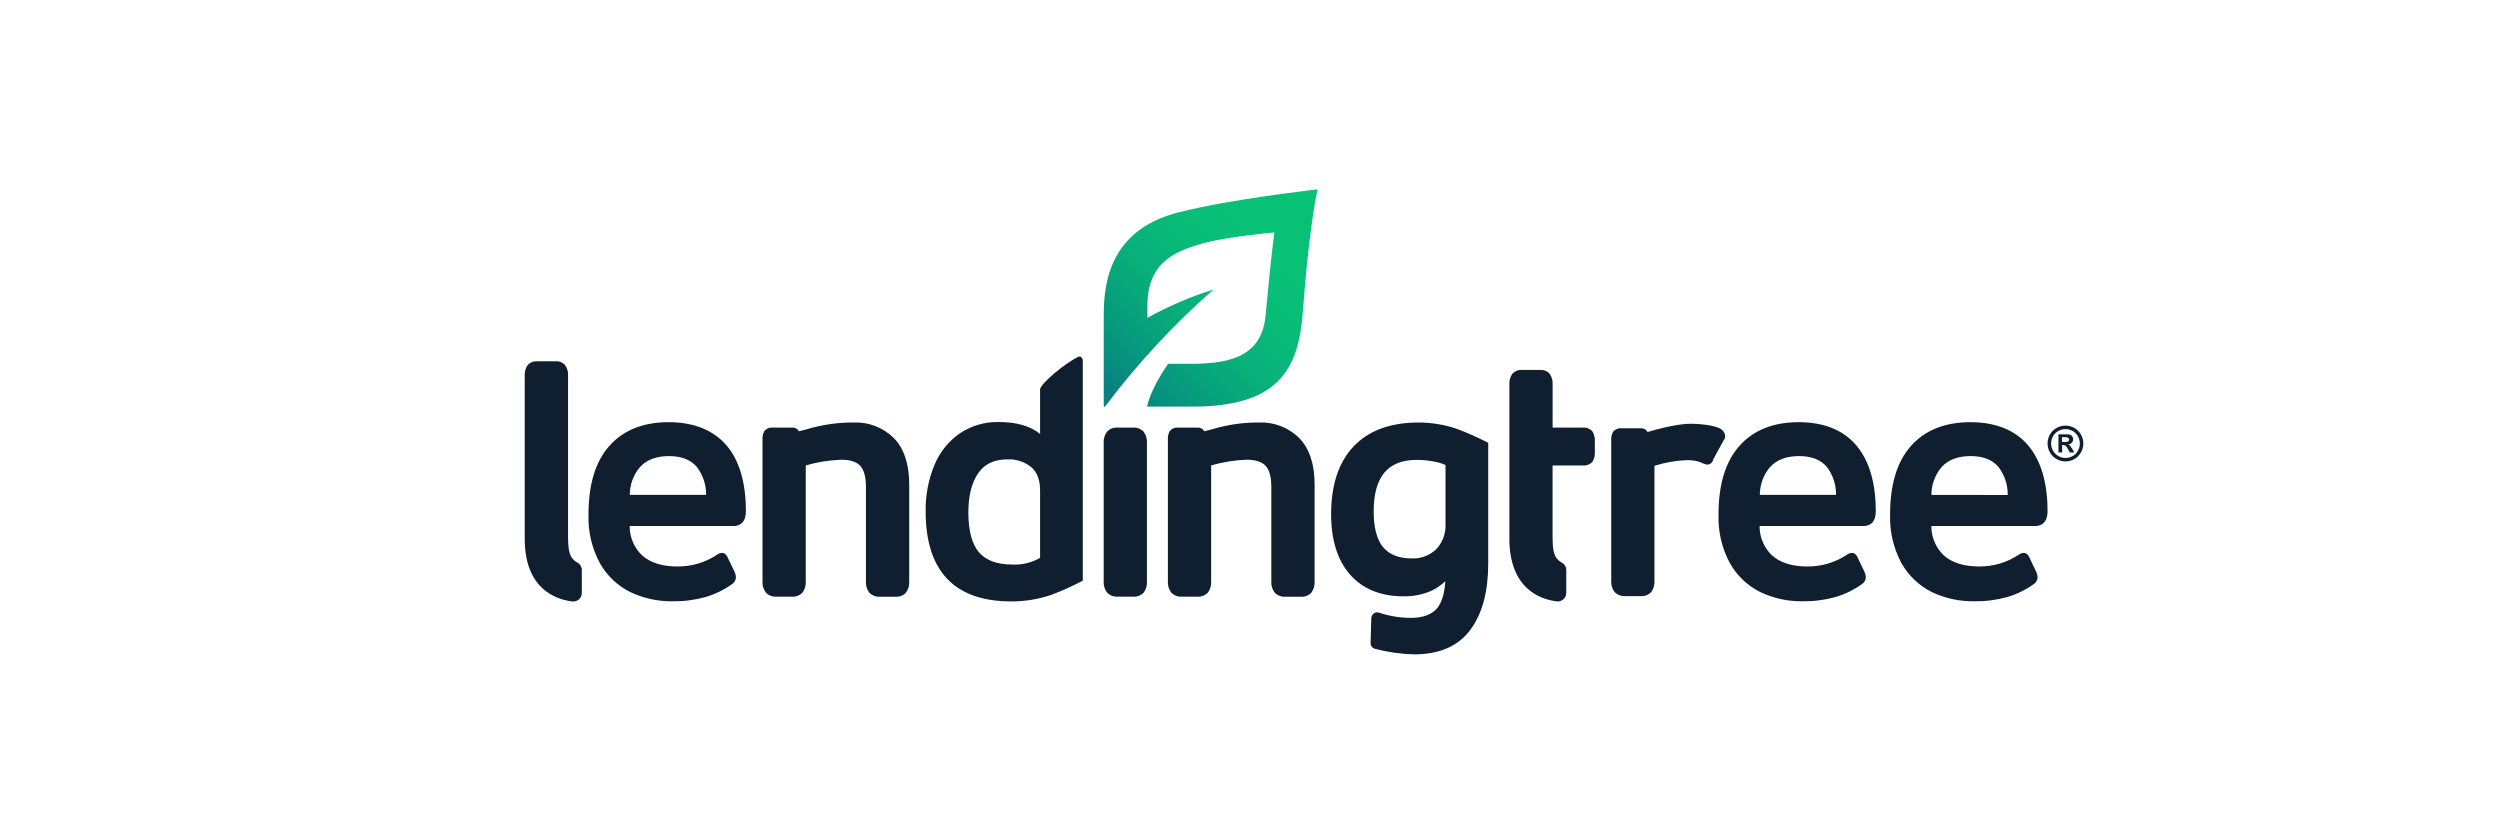 <svg width="198" height="66" viewBox="0 0 198 66" fill="none" xmlns="http://www.w3.org/2000/svg">
<path d="M162.165 40.48C162.165 38.226 161.645 36.471 160.622 35.267C159.599 34.062 158.048 33.436 156.049 33.436C154.051 33.436 152.455 34.07 151.347 35.319C150.239 36.568 149.695 38.387 149.695 40.75C149.651 42.088 149.96 43.414 150.592 44.594C151.148 45.587 151.991 46.389 153.011 46.895C154.061 47.392 155.211 47.641 156.373 47.621C157.248 47.634 158.121 47.522 158.965 47.289C159.724 47.064 160.44 46.715 161.084 46.255C161.171 46.195 161.244 46.115 161.295 46.022C161.346 45.929 161.374 45.826 161.377 45.72C161.374 45.583 161.343 45.448 161.286 45.323L160.74 44.183C160.61 43.839 160.387 43.789 160.267 43.789C160.127 43.799 159.993 43.85 159.882 43.936C158.95 44.554 157.855 44.878 156.737 44.864C155.541 44.864 154.6 44.571 153.942 43.983C153.629 43.683 153.381 43.322 153.213 42.923C153.045 42.524 152.96 42.094 152.964 41.661H161.192C161.557 41.658 162.165 41.505 162.165 40.48ZM152.966 39.196C152.967 38.394 153.25 37.617 153.766 37.003C154.292 36.416 155.068 36.122 156.07 36.122C157.072 36.122 157.795 36.416 158.277 36.98C158.765 37.617 159.024 38.401 159.012 39.204L152.966 39.196ZM142.46 33.436C140.447 33.436 138.866 34.07 137.758 35.319C136.65 36.568 136.106 38.387 136.106 40.75C136.061 42.088 136.371 43.414 137.003 44.594C137.559 45.587 138.402 46.389 139.421 46.895C140.467 47.39 141.612 47.639 142.769 47.621C143.644 47.634 144.517 47.522 145.361 47.289C146.12 47.064 146.836 46.715 147.48 46.255C147.567 46.195 147.64 46.115 147.691 46.022C147.742 45.929 147.77 45.826 147.773 45.72C147.77 45.583 147.739 45.447 147.682 45.323L147.136 44.183C147.006 43.839 146.783 43.789 146.663 43.789C146.523 43.799 146.389 43.85 146.278 43.936C145.346 44.554 144.251 44.878 143.133 44.864C141.937 44.864 140.996 44.571 140.338 43.983C140.025 43.683 139.777 43.322 139.609 42.923C139.441 42.524 139.356 42.094 139.36 41.661H147.588C147.953 41.661 148.561 41.508 148.561 40.486C148.561 38.232 148.041 36.477 147.018 35.272C145.995 34.068 144.461 33.436 142.46 33.436ZM145.414 39.196H139.377C139.378 38.394 139.661 37.617 140.177 37.003C140.703 36.416 141.478 36.122 142.481 36.122C143.483 36.122 144.206 36.416 144.688 36.98C145.171 37.616 145.427 38.397 145.414 39.196ZM136.597 34.776C136.636 34.641 136.636 34.499 136.597 34.364C136.552 34.222 136.462 34.099 136.341 34.012C135.848 33.636 134.319 33.559 133.937 33.559C133.643 33.559 132.58 33.591 130.487 34.214C130.438 34.123 130.364 34.047 130.275 33.995C130.185 33.943 130.082 33.917 129.979 33.92H128.445C128.319 33.905 128.192 33.92 128.074 33.965C127.956 34.011 127.851 34.084 127.769 34.179C127.646 34.392 127.591 34.637 127.61 34.882V46.005C127.589 46.321 127.683 46.634 127.874 46.886L127.907 46.919C128.015 47.021 128.143 47.1 128.283 47.151C128.423 47.201 128.572 47.222 128.721 47.212H129.92C130.079 47.227 130.24 47.205 130.39 47.148C130.54 47.091 130.674 47 130.784 46.883C130.966 46.627 131.055 46.316 131.034 46.002V36.892C131.866 36.626 132.732 36.475 133.605 36.445C133.723 36.445 133.832 36.445 133.946 36.46C134.294 36.476 134.633 36.567 134.942 36.727L135.166 36.795H135.216C135.329 36.794 135.438 36.754 135.524 36.68C135.61 36.606 135.666 36.504 135.683 36.392L136.565 34.779L136.597 34.776ZM126.117 34.161C126.017 34.053 125.892 33.969 125.753 33.918C125.614 33.867 125.465 33.85 125.318 33.868H122.967V30.45C122.986 30.157 122.908 29.866 122.746 29.621C122.652 29.51 122.532 29.423 122.397 29.367C122.262 29.311 122.116 29.289 121.97 29.301H120.539C120.393 29.289 120.247 29.312 120.112 29.368C119.977 29.424 119.857 29.512 119.763 29.624C119.601 29.869 119.523 30.16 119.543 30.453V42.66C119.543 46.639 122.003 47.468 123.287 47.63C123.382 47.642 123.479 47.634 123.57 47.605C123.662 47.577 123.747 47.53 123.819 47.467C123.891 47.403 123.948 47.325 123.988 47.238C124.028 47.151 124.048 47.056 124.048 46.96V45.141C124.046 45.019 124.011 44.9 123.947 44.797C123.883 44.693 123.792 44.609 123.684 44.553C123.532 44.471 123.399 44.359 123.293 44.224C123.046 43.93 122.964 43.342 122.964 42.566V36.865H125.315C125.46 36.883 125.607 36.867 125.745 36.819C125.883 36.771 126.008 36.692 126.111 36.589C126.268 36.336 126.338 36.039 126.311 35.743V35.014C126.336 34.716 126.268 34.419 126.117 34.161ZM115.367 33.959C114.395 33.631 113.377 33.463 112.351 33.462C110.127 33.462 108.396 34.097 107.208 35.352C106.021 36.607 105.424 38.408 105.424 40.721C105.424 42.763 105.93 44.374 106.923 45.505C107.917 46.636 109.339 47.227 111.126 47.227C111.875 47.245 112.619 47.105 113.309 46.816C113.738 46.621 114.131 46.355 114.47 46.028C114.409 47.004 114.191 47.721 113.83 48.159C113.401 48.673 112.701 48.935 111.749 48.935C110.894 48.935 110.044 48.798 109.233 48.526C109.164 48.501 109.089 48.493 109.016 48.502C108.943 48.511 108.873 48.538 108.811 48.579C108.75 48.621 108.7 48.676 108.664 48.741C108.629 48.806 108.609 48.878 108.607 48.952L108.551 50.918C108.548 51.024 108.58 51.129 108.644 51.214C108.707 51.299 108.798 51.359 108.901 51.386C109.914 51.652 110.955 51.8 112.002 51.826C114.009 51.826 115.508 51.168 116.46 49.872C117.412 48.576 117.868 46.83 117.868 44.62V35.07C117.056 34.651 116.221 34.281 115.367 33.959ZM114.485 36.83V41.476C114.506 41.846 114.452 42.216 114.325 42.565C114.198 42.913 114.002 43.231 113.747 43.501C113.49 43.745 113.186 43.936 112.854 44.06C112.522 44.185 112.168 44.242 111.814 44.227C110.8 44.227 110.05 43.933 109.551 43.345C109.051 42.757 108.795 41.788 108.795 40.521C108.795 37.764 109.909 36.424 112.204 36.424C112.661 36.422 113.117 36.466 113.565 36.554C113.884 36.608 114.195 36.7 114.491 36.83H114.485ZM99.72 33.462C98.462 33.453 97.21 33.633 96.005 33.997L95.379 34.159C95.33 34.066 95.255 33.99 95.165 33.938C95.073 33.886 94.97 33.861 94.865 33.865H93.331C93.206 33.849 93.079 33.865 92.961 33.91C92.843 33.955 92.738 34.028 92.655 34.123C92.532 34.336 92.477 34.581 92.496 34.826V46.049C92.476 46.365 92.57 46.678 92.761 46.93C92.87 47.044 93.002 47.132 93.149 47.188C93.296 47.243 93.454 47.266 93.61 47.254H94.809C94.969 47.268 95.13 47.246 95.279 47.189C95.429 47.132 95.564 47.041 95.673 46.925C95.856 46.668 95.944 46.357 95.923 46.043V36.862C96.838 36.596 97.781 36.444 98.733 36.41C99.429 36.41 99.935 36.571 100.234 36.889C100.534 37.206 100.69 37.785 100.69 38.599V46.055C100.669 46.371 100.763 46.684 100.954 46.936C101.063 47.05 101.196 47.138 101.343 47.193C101.49 47.249 101.647 47.272 101.804 47.26H103.026C103.182 47.273 103.339 47.25 103.485 47.193C103.631 47.136 103.761 47.046 103.867 46.93C104.049 46.674 104.137 46.363 104.117 46.049V38.382C104.117 36.765 103.711 35.528 102.909 34.705C102.492 34.289 101.994 33.963 101.445 33.749C100.896 33.535 100.309 33.438 99.72 33.462ZM89.722 33.865H88.523C88.367 33.853 88.21 33.876 88.064 33.931C87.917 33.987 87.785 34.075 87.677 34.188C87.483 34.449 87.389 34.772 87.412 35.096V46.049C87.392 46.365 87.486 46.678 87.677 46.93C87.785 47.044 87.918 47.132 88.065 47.188C88.212 47.244 88.369 47.266 88.526 47.254H89.725C89.885 47.268 90.046 47.246 90.195 47.189C90.345 47.132 90.48 47.041 90.589 46.925C90.77 46.668 90.858 46.356 90.836 46.043V35.096C90.859 34.772 90.765 34.45 90.572 34.188C90.463 34.075 90.33 33.987 90.183 33.931C90.036 33.875 89.879 33.852 89.722 33.865ZM85.446 28.24C84.45 28.684 82.375 30.4 82.375 30.841V34.367C81.605 33.741 80.506 33.424 79.104 33.424C78.004 33.4 76.922 33.715 76.007 34.326C75.109 34.957 74.413 35.832 73.999 36.847C73.523 38.007 73.289 39.252 73.312 40.506C73.312 45.235 75.595 47.633 80.1 47.633C81.169 47.634 82.231 47.462 83.245 47.121C84.105 46.796 84.944 46.418 85.758 45.99V28.563C85.76 28.484 85.734 28.407 85.684 28.346C85.622 28.278 85.531 28.202 85.446 28.24ZM82.375 38.819V44.186C81.706 44.568 80.941 44.75 80.171 44.712C78.995 44.712 78.114 44.394 77.555 43.768C76.997 43.142 76.694 42.064 76.694 40.589C76.694 39.263 76.959 38.214 77.482 37.468C78.005 36.721 78.766 36.383 79.803 36.383C80.484 36.353 81.151 36.573 81.681 37C82.137 37.397 82.372 38.008 82.372 38.805L82.375 38.819ZM67.616 33.462C66.358 33.453 65.106 33.633 63.901 33.997L63.828 34.017L63.275 34.159C63.226 34.066 63.152 33.989 63.061 33.937C62.97 33.885 62.866 33.86 62.761 33.865H61.224C61.099 33.849 60.972 33.865 60.854 33.91C60.736 33.955 60.631 34.028 60.548 34.123C60.425 34.336 60.37 34.581 60.389 34.826V46.049C60.369 46.365 60.463 46.678 60.654 46.93C60.763 47.044 60.895 47.132 61.042 47.188C61.189 47.244 61.346 47.266 61.503 47.254H62.702C62.862 47.268 63.023 47.246 63.172 47.189C63.322 47.132 63.457 47.041 63.566 46.925C63.748 46.668 63.837 46.357 63.816 46.043V36.862C64.73 36.596 65.674 36.444 66.626 36.41C67.322 36.41 67.828 36.571 68.127 36.889C68.427 37.206 68.583 37.77 68.583 38.599V46.055C68.562 46.371 68.656 46.684 68.847 46.936C68.956 47.05 69.089 47.138 69.236 47.193C69.383 47.249 69.54 47.272 69.697 47.26H70.919C71.075 47.273 71.232 47.25 71.378 47.193C71.524 47.136 71.654 47.046 71.76 46.93C71.942 46.674 72.031 46.363 72.01 46.049V38.382C72.01 36.765 71.604 35.528 70.802 34.705C70.385 34.289 69.887 33.964 69.339 33.75C68.791 33.536 68.204 33.438 67.616 33.462ZM52.96 33.436C50.947 33.436 49.366 34.07 48.258 35.319C47.15 36.568 46.609 38.387 46.609 40.75C46.564 42.088 46.873 43.414 47.505 44.594C48.062 45.587 48.904 46.389 49.924 46.895C50.972 47.391 52.121 47.64 53.28 47.621C54.156 47.634 55.028 47.522 55.872 47.289C56.631 47.064 57.347 46.715 57.991 46.255C58.079 46.195 58.151 46.115 58.202 46.022C58.253 45.929 58.282 45.826 58.285 45.72C58.282 45.583 58.251 45.448 58.194 45.323L57.647 44.183C57.515 43.839 57.295 43.789 57.174 43.789C57.034 43.799 56.9 43.85 56.789 43.936C55.858 44.554 54.762 44.878 53.645 44.864C52.449 44.864 51.508 44.571 50.85 43.983C50.537 43.683 50.289 43.322 50.12 42.923C49.952 42.524 49.867 42.094 49.871 41.661H58.1C58.464 41.661 59.073 41.508 59.073 40.486C59.076 38.217 58.559 36.471 57.542 35.278C56.525 34.085 54.958 33.436 52.96 33.436ZM55.928 39.196H49.877C49.878 38.394 50.161 37.617 50.676 37.003C51.203 36.416 51.978 36.122 52.98 36.122C53.983 36.122 54.706 36.416 55.188 36.98C55.675 37.615 55.935 38.395 55.925 39.196H55.928ZM45.319 44.209C45.072 43.915 44.99 43.328 44.99 42.552V29.762C45.009 29.469 44.932 29.178 44.769 28.933C44.675 28.822 44.555 28.735 44.42 28.679C44.285 28.624 44.139 28.601 43.993 28.613H42.553C42.408 28.601 42.261 28.624 42.126 28.68C41.991 28.737 41.872 28.824 41.778 28.936C41.615 29.181 41.538 29.472 41.557 29.765V42.663C41.557 46.642 44.017 47.471 45.301 47.633C45.398 47.648 45.497 47.641 45.592 47.614C45.686 47.587 45.773 47.539 45.847 47.475C45.921 47.411 45.981 47.331 46.021 47.242C46.061 47.152 46.081 47.055 46.08 46.957V45.138C46.078 45.016 46.043 44.897 45.979 44.794C45.915 44.69 45.824 44.606 45.716 44.55C45.561 44.465 45.426 44.349 45.319 44.209Z" fill="#101F30"/>
<path d="M104.27 15.001C103.388 15.133 97.619 15.75 93.366 16.811C87.306 18.322 87.415 23.379 87.415 25.378V32.131C87.415 32.234 87.492 32.237 87.544 32.169C90.073 28.807 92.94 25.713 96.1 22.936C96.1 22.936 96.123 22.912 96.082 22.936C94.274 23.502 92.529 24.253 90.874 25.175V24.317C90.851 20.873 92.879 19.944 95.282 19.271C97.254 18.724 100.931 18.41 100.931 18.41C100.931 18.41 100.637 20.555 100.24 24.925C99.97 28.108 97.625 28.813 94.354 28.813H92.514C91.045 30.932 90.848 32.205 90.848 32.205H94.454C101.322 32.205 102.856 29.177 103.185 24.699C103.599 19.007 104.173 15.706 104.343 15.083C104.346 15.073 104.347 15.062 104.344 15.051C104.342 15.04 104.337 15.03 104.329 15.022C104.322 15.013 104.313 15.007 104.302 15.004C104.292 15 104.28 14.999 104.27 15.001Z" fill="url(#paint0_linear_1527_1827)"/>
<path d="M164.81 34.414C164.688 34.193 164.506 34.012 164.284 33.891C164.07 33.771 163.829 33.708 163.583 33.708C163.338 33.708 163.096 33.771 162.882 33.891C162.661 34.012 162.478 34.193 162.356 34.414C162.232 34.63 162.167 34.875 162.167 35.124C162.167 35.373 162.232 35.618 162.356 35.834C162.478 36.054 162.659 36.235 162.879 36.357C163.095 36.48 163.338 36.545 163.586 36.545C163.834 36.545 164.078 36.48 164.293 36.357C164.511 36.234 164.69 36.053 164.81 35.834C164.934 35.618 165 35.373 165 35.124C165 34.875 164.934 34.63 164.81 34.414ZM164.575 35.696C164.477 35.873 164.331 36.02 164.155 36.119C163.982 36.218 163.787 36.27 163.588 36.27C163.389 36.27 163.193 36.218 163.02 36.119C162.843 36.02 162.698 35.873 162.6 35.696C162.5 35.522 162.447 35.325 162.447 35.124C162.447 34.923 162.5 34.726 162.6 34.552C162.698 34.375 162.845 34.229 163.023 34.132C163.195 34.036 163.388 33.986 163.585 33.986C163.781 33.986 163.974 34.036 164.146 34.132C164.324 34.229 164.471 34.375 164.569 34.552C164.67 34.726 164.722 34.923 164.722 35.124C164.722 35.325 164.67 35.522 164.569 35.696H164.575Z" fill="#101F30"/>
<path d="M163.993 35.367C163.965 35.326 163.932 35.289 163.896 35.255C163.866 35.232 163.832 35.214 163.796 35.202C163.908 35.193 164.012 35.144 164.09 35.064C164.157 34.992 164.194 34.898 164.193 34.799C164.194 34.727 164.176 34.656 164.14 34.594C164.109 34.536 164.062 34.488 164.005 34.456C163.934 34.42 163.857 34.4 163.779 34.397H163.029V35.834H163.323V35.246H163.4C163.472 35.243 163.544 35.265 163.602 35.308C163.688 35.392 163.756 35.492 163.805 35.602L163.926 35.834H164.287L164.117 35.54C164.046 35.44 164.005 35.382 163.993 35.367ZM163.743 34.984C163.64 35.003 163.534 35.01 163.429 35.005H163.311V34.623H163.429C163.533 34.618 163.638 34.625 163.74 34.644C163.779 34.655 163.813 34.679 163.837 34.711C163.86 34.742 163.873 34.779 163.873 34.817C163.873 34.857 163.86 34.896 163.837 34.929C163.813 34.961 163.779 34.985 163.74 34.996L163.743 34.984Z" fill="#101F30"/>
<defs>
<linearGradient id="paint0_linear_1527_1827" x1="87.559" y1="32.328" x2="104.592" y2="15.294" gradientUnits="userSpaceOnUse">
<stop offset="0.05" stop-color="#078181"/>
<stop offset="0.21" stop-color="#07997D"/>
<stop offset="0.41" stop-color="#08AF7A"/>
<stop offset="0.6" stop-color="#08BC78"/>
<stop offset="0.77" stop-color="#08C177"/>
</linearGradient>
</defs>
</svg>
